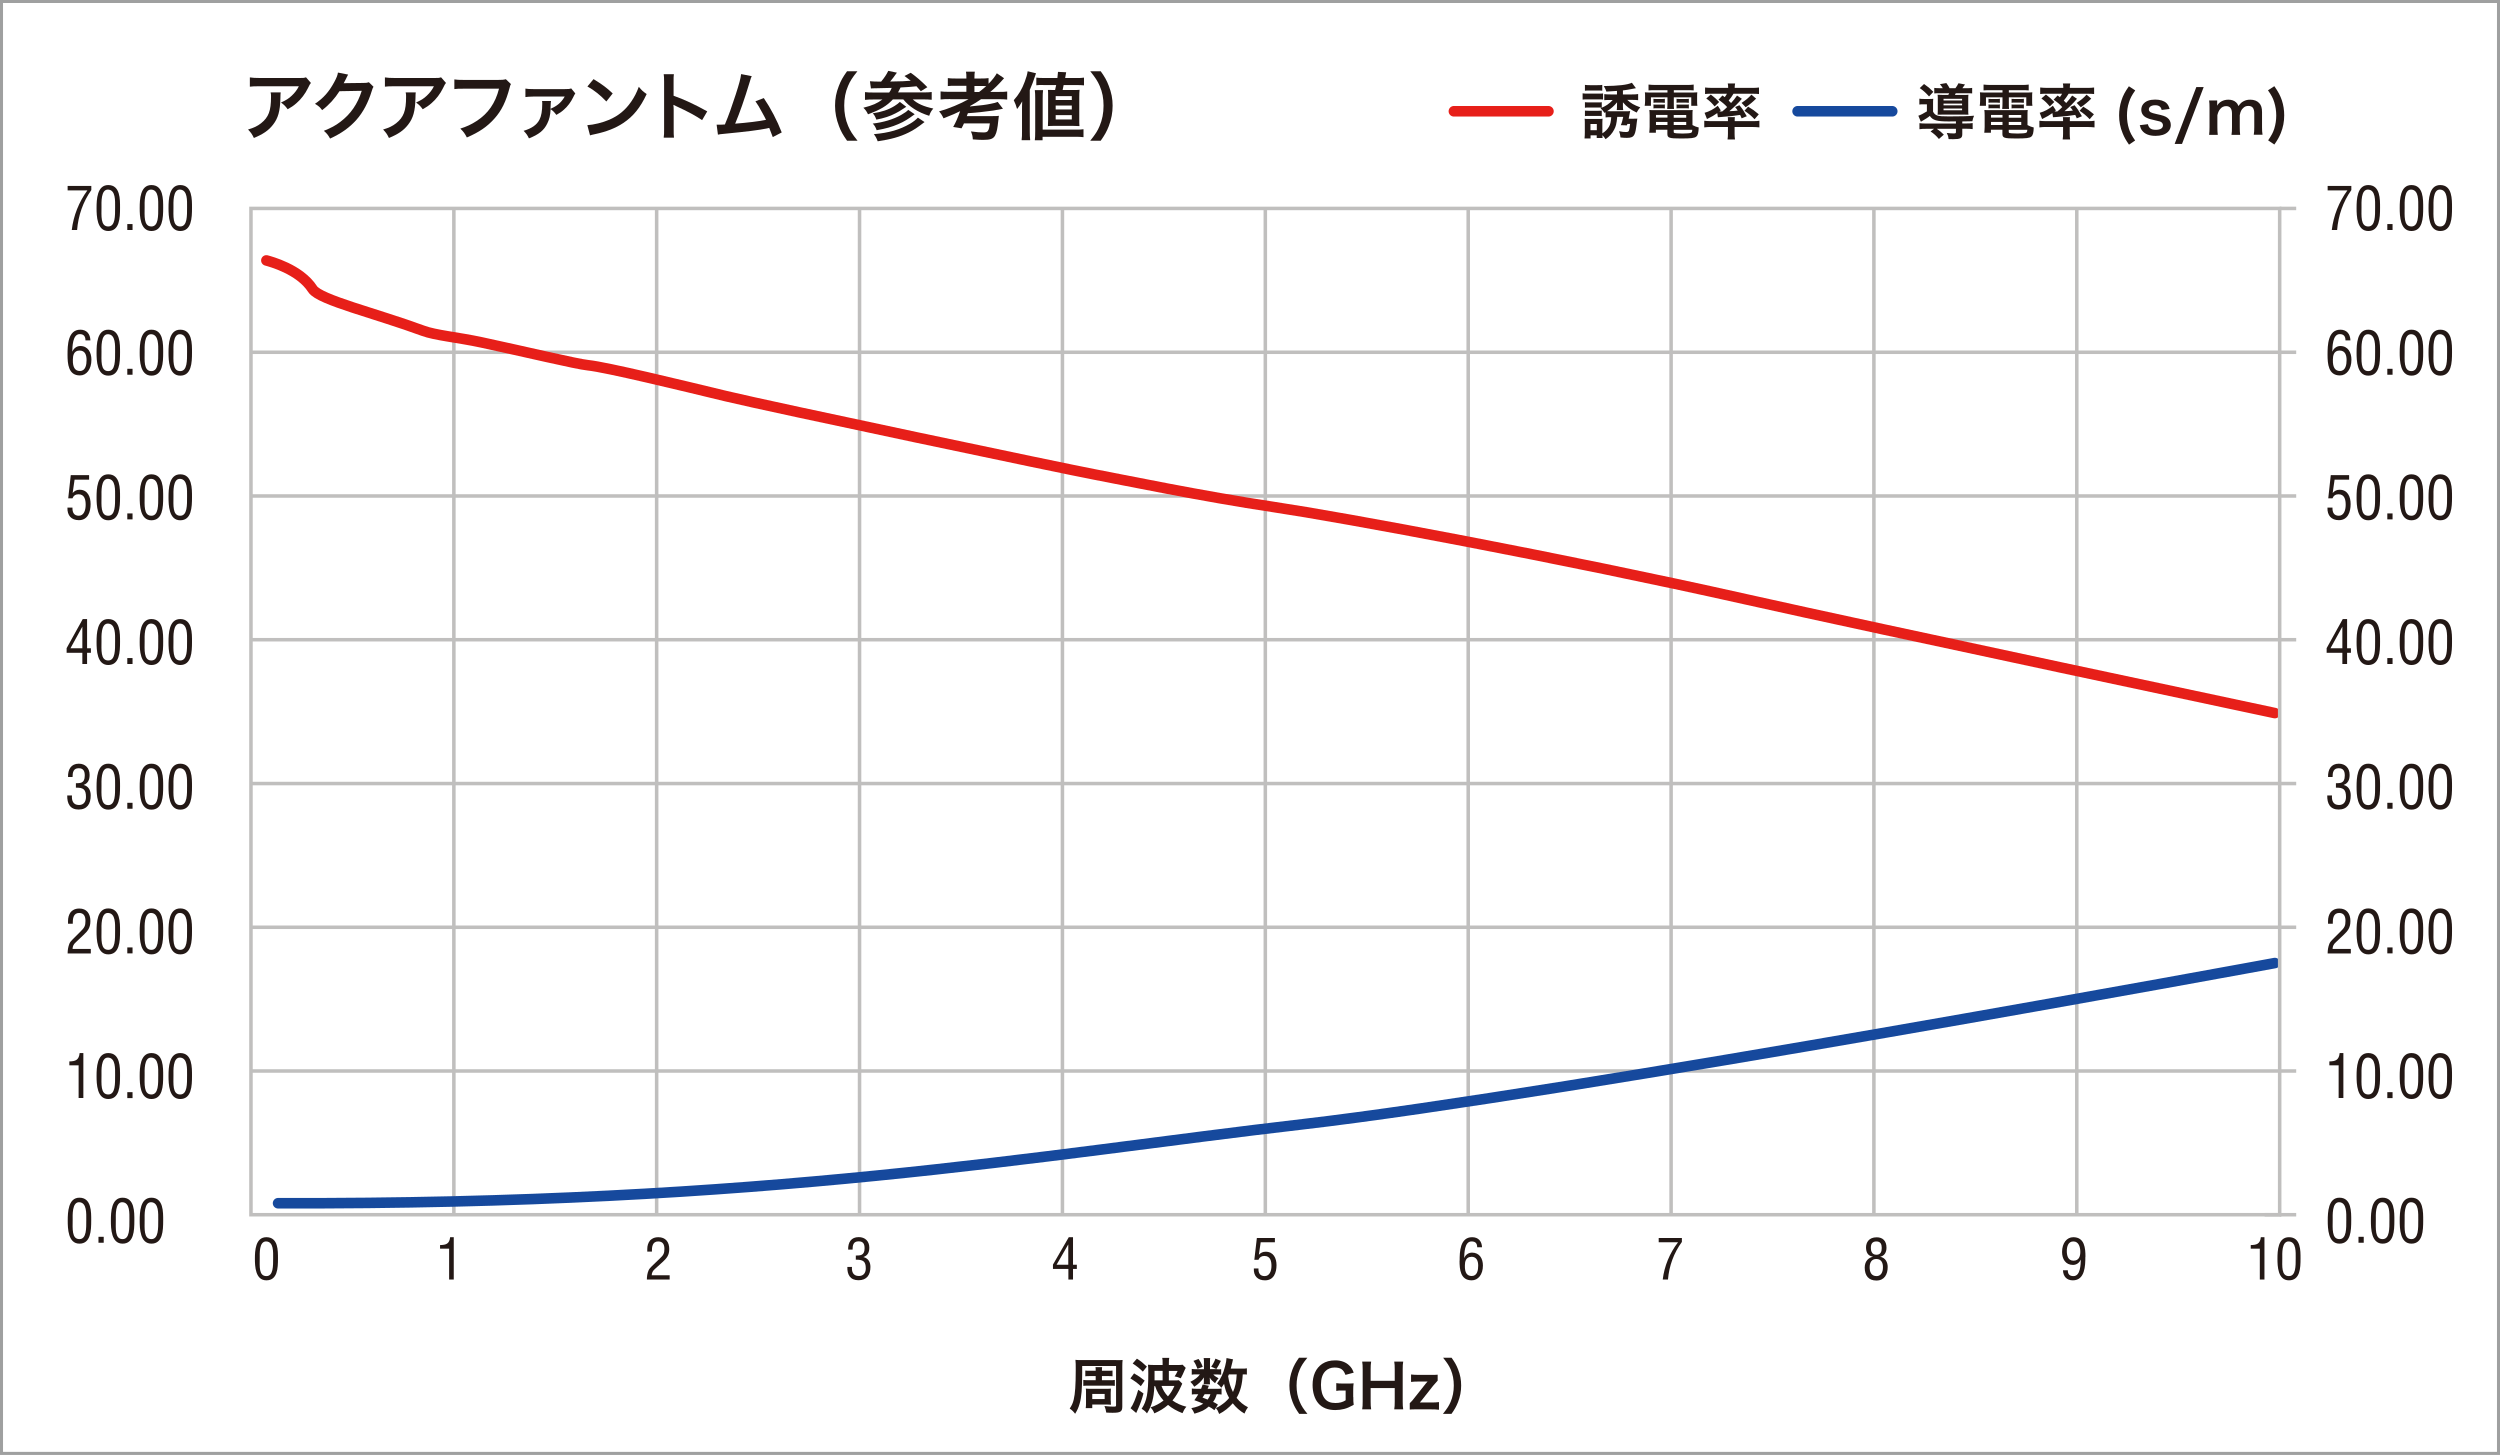 <?xml version="1.0" encoding="UTF-8"?><svg id="_レイヤー_2" xmlns="http://www.w3.org/2000/svg" viewBox="0 0 248.04 144.35"><defs><style>.cls-1{fill:#231815;}.cls-2,.cls-3{fill:#fff;}.cls-2,.cls-3,.cls-4,.cls-5{stroke-linecap:round;stroke-linejoin:round;stroke-width:1.05px;}.cls-2,.cls-5{stroke:#e71f19;}.cls-3,.cls-4{stroke:#16499d;}.cls-4,.cls-5,.cls-6,.cls-7{fill:none;}.cls-6{stroke:#9fa0a0;stroke-width:.3px;}.cls-7{stroke:#c0bfbe;stroke-width:.35px;}</style></defs><g id="_レイヤー_1-2"><rect class="cls-6" x=".15" y=".15" width="247.74" height="144.05"/><g><path class="cls-1" d="M230.94,18.45h2.35v.41c-.82,1.15-1.3,2.54-1.41,3.96h-.53c.17-1.42,.71-2.78,1.55-3.93h-1.96v-.45Z"/><path class="cls-1" d="M233.81,20.63c0-.83,.05-2.27,1.16-2.27,1.2,0,1.17,1.42,1.17,2.27,0,1.01-.05,2.29-1.17,2.29s-1.16-1.49-1.16-2.29Zm1.16,1.84c.71,0,.68-1.06,.68-1.92,0-.63,.06-1.69-.68-1.74-.75-.05-.67,1.33-.67,1.74,0,.86-.11,1.92,.67,1.92Z"/><path class="cls-1" d="M236.86,22.82v-.59h.52v.59h-.52Z"/><path class="cls-1" d="M238.09,20.63c0-.83,.05-2.27,1.16-2.27,1.2,0,1.17,1.42,1.17,2.27,0,1.01-.05,2.29-1.17,2.29s-1.16-1.49-1.16-2.29Zm1.16,1.84c.71,0,.68-1.06,.68-1.92,0-.63,.06-1.69-.68-1.74-.75-.05-.67,1.33-.67,1.74,0,.86-.11,1.92,.67,1.92Z"/><path class="cls-1" d="M240.95,20.63c0-.83,.05-2.27,1.16-2.27,1.2,0,1.17,1.42,1.17,2.27,0,1.01-.05,2.29-1.17,2.29s-1.16-1.49-1.16-2.29Zm1.16,1.84c.71,0,.68-1.06,.68-1.92,0-.63,.06-1.69-.68-1.74-.75-.05-.67,1.33-.67,1.74,0,.86-.11,1.92,.67,1.92Z"/><path class="cls-1" d="M230.93,35.19c0-.93,.03-2.48,1.27-2.48,.63,0,.98,.42,1,1.06h-.49c0-.4-.17-.62-.57-.62-.72,0-.72,1.26-.74,1.73h.01c.17-.38,.48-.55,.79-.55,.76,0,1.1,.64,1.1,1.36,0,.95-.49,1.56-1.14,1.56-1.15,0-1.23-1.15-1.23-2.07Zm1.19-.41c-.56,0-.66,.49-.66,.9-.03,.84,.27,1.13,.7,1.13,.56,0,.66-.63,.66-1.08,0-.49-.14-.95-.69-.95Z"/><path class="cls-1" d="M233.81,34.98c0-.83,.05-2.27,1.16-2.27,1.2,0,1.17,1.42,1.17,2.27,0,1.01-.05,2.29-1.17,2.29s-1.16-1.49-1.16-2.29Zm1.16,1.84c.71,0,.68-1.06,.68-1.92,0-.63,.06-1.69-.68-1.74-.75-.05-.67,1.33-.67,1.74,0,.86-.11,1.92,.67,1.92Z"/><path class="cls-1" d="M236.86,37.18v-.59h.52v.59h-.52Z"/><path class="cls-1" d="M238.09,34.98c0-.83,.05-2.27,1.16-2.27,1.2,0,1.17,1.42,1.17,2.27,0,1.01-.05,2.29-1.17,2.29s-1.16-1.49-1.16-2.29Zm1.16,1.84c.71,0,.68-1.06,.68-1.92,0-.63,.06-1.69-.68-1.74-.75-.05-.67,1.33-.67,1.74,0,.86-.11,1.92,.67,1.92Z"/><path class="cls-1" d="M240.95,34.98c0-.83,.05-2.27,1.16-2.27,1.2,0,1.17,1.42,1.17,2.27,0,1.01-.05,2.29-1.17,2.29s-1.16-1.49-1.16-2.29Zm1.16,1.84c.71,0,.68-1.06,.68-1.92,0-.63,.06-1.69-.68-1.74-.75-.05-.67,1.33-.67,1.74,0,.86-.11,1.92,.67,1.92Z"/><path class="cls-1" d="M231.42,50.36c-.02,.48,.15,.81,.63,.81s.68-.52,.68-1.08c0-.51-.11-1.05-.71-1.05-.29,0-.49,.13-.6,.4h-.42l.25-2.3h1.82v.45h-1.44l-.19,1.31h.01c.19-.2,.38-.31,.68-.31,.79,0,1.09,.69,1.09,1.42,0,.79-.28,1.6-1.16,1.6-.76,0-1.17-.47-1.14-1.25h.49Z"/><path class="cls-1" d="M233.81,49.33c0-.83,.05-2.27,1.16-2.27,1.2,0,1.17,1.42,1.17,2.27,0,1.01-.05,2.29-1.17,2.29s-1.16-1.49-1.16-2.29Zm1.16,1.84c.71,0,.68-1.06,.68-1.92,0-.63,.06-1.69-.68-1.74-.75-.05-.67,1.33-.67,1.74,0,.86-.11,1.92,.67,1.92Z"/><path class="cls-1" d="M236.86,51.53v-.59h.52v.59h-.52Z"/><path class="cls-1" d="M238.09,49.33c0-.83,.05-2.27,1.16-2.27,1.2,0,1.17,1.42,1.17,2.27,0,1.01-.05,2.29-1.17,2.29s-1.16-1.49-1.16-2.29Zm1.16,1.84c.71,0,.68-1.06,.68-1.92,0-.63,.06-1.69-.68-1.74-.75-.05-.67,1.33-.67,1.74,0,.86-.11,1.92,.67,1.92Z"/><path class="cls-1" d="M240.95,49.33c0-.83,.05-2.27,1.16-2.27,1.2,0,1.17,1.42,1.17,2.27,0,1.01-.05,2.29-1.17,2.29s-1.16-1.49-1.16-2.29Zm1.16,1.84c.71,0,.68-1.06,.68-1.92,0-.63,.06-1.69-.68-1.74-.75-.05-.67,1.33-.67,1.74,0,.86-.11,1.92,.67,1.92Z"/><path class="cls-1" d="M232.44,61.42h.43v2.9h.38v.45h-.38v1.11h-.47v-1.11h-1.56v-.46l1.6-2.89Zm-1.22,2.9h1.18v-2.13h-.01l-1.17,2.13Z"/><path class="cls-1" d="M233.81,63.69c0-.83,.05-2.27,1.16-2.27,1.2,0,1.17,1.42,1.17,2.27,0,1.01-.05,2.29-1.17,2.29s-1.16-1.49-1.16-2.29Zm1.16,1.84c.71,0,.68-1.06,.68-1.92,0-.63,.06-1.69-.68-1.74-.75-.05-.67,1.33-.67,1.74,0,.86-.11,1.92,.67,1.92Z"/><path class="cls-1" d="M236.86,65.88v-.59h.52v.59h-.52Z"/><path class="cls-1" d="M238.09,63.69c0-.83,.05-2.27,1.16-2.27,1.2,0,1.17,1.42,1.17,2.27,0,1.01-.05,2.29-1.17,2.29s-1.16-1.49-1.16-2.29Zm1.16,1.84c.71,0,.68-1.06,.68-1.92,0-.63,.06-1.69-.68-1.74-.75-.05-.67,1.33-.67,1.74,0,.86-.11,1.92,.67,1.92Z"/><path class="cls-1" d="M240.95,63.69c0-.83,.05-2.27,1.16-2.27,1.2,0,1.17,1.42,1.17,2.27,0,1.01-.05,2.29-1.17,2.29s-1.16-1.49-1.16-2.29Zm1.16,1.84c.71,0,.68-1.06,.68-1.92,0-.63,.06-1.69-.68-1.74-.75-.05-.67,1.33-.67,1.74,0,.86-.11,1.92,.67,1.92Z"/><path class="cls-1" d="M231.76,77.71c.38-.02,.88,.06,.88-.76,0-.43-.13-.73-.6-.73-.54,0-.61,.42-.61,.87h-.45c-.02-.75,.3-1.32,1.07-1.32,.64,0,1.07,.43,1.07,1.11,0,.48-.14,.83-.6,1h0c.5,.12,.71,.54,.71,1.04,0,.83-.35,1.4-1.2,1.4s-1.15-.59-1.13-1.4h.47c-.04,.48,.09,.95,.7,.95,.47,0,.69-.34,.69-.8,0-.78-.29-.93-1-.92v-.45Z"/><path class="cls-1" d="M233.81,78.04c0-.83,.05-2.27,1.16-2.27,1.2,0,1.17,1.42,1.17,2.27,0,1.01-.05,2.29-1.17,2.29s-1.16-1.49-1.16-2.29Zm1.16,1.84c.71,0,.68-1.06,.68-1.92,0-.63,.06-1.69-.68-1.74-.75-.05-.67,1.33-.67,1.74,0,.86-.11,1.92,.67,1.92Z"/><path class="cls-1" d="M236.86,80.24v-.59h.52v.59h-.52Z"/><path class="cls-1" d="M238.09,78.04c0-.83,.05-2.27,1.16-2.27,1.2,0,1.17,1.42,1.17,2.27,0,1.01-.05,2.29-1.17,2.29s-1.16-1.49-1.16-2.29Zm1.16,1.84c.71,0,.68-1.06,.68-1.92,0-.63,.06-1.69-.68-1.74-.75-.05-.67,1.33-.67,1.74,0,.86-.11,1.92,.67,1.92Z"/><path class="cls-1" d="M240.95,78.04c0-.83,.05-2.27,1.16-2.27,1.2,0,1.17,1.42,1.17,2.27,0,1.01-.05,2.29-1.17,2.29s-1.16-1.49-1.16-2.29Zm1.16,1.84c.71,0,.68-1.06,.68-1.92,0-.63,.06-1.69-.68-1.74-.75-.05-.67,1.33-.67,1.74,0,.86-.11,1.92,.67,1.92Z"/><path class="cls-1" d="M231.74,93.5c-.21,.19-.3,.37-.31,.65h1.81v.45h-2.3c0-.32,.05-.65,.17-.96,.06-.16,.21-.32,.34-.45l.82-.82c.33-.33,.44-.51,.44-1,0-.45-.15-.79-.63-.79-.59,0-.64,.6-.63,1.07h-.47v-.27c0-.33,.08-.64,.27-.89,.13-.14,.37-.35,.85-.35,.73,0,1.1,.51,1.1,1.24,0,.66-.25,.98-.69,1.39l-.77,.73Z"/><path class="cls-1" d="M233.81,92.4c0-.83,.05-2.27,1.16-2.27,1.2,0,1.17,1.42,1.17,2.27,0,1.01-.05,2.29-1.17,2.29s-1.16-1.49-1.16-2.29Zm1.16,1.84c.71,0,.68-1.06,.68-1.92,0-.63,.06-1.69-.68-1.74-.75-.05-.67,1.33-.67,1.74,0,.86-.11,1.92,.67,1.92Z"/><path class="cls-1" d="M236.86,94.59v-.59h.52v.59h-.52Z"/><path class="cls-1" d="M238.09,92.4c0-.83,.05-2.27,1.16-2.27,1.2,0,1.17,1.42,1.17,2.27,0,1.01-.05,2.29-1.17,2.29s-1.16-1.49-1.16-2.29Zm1.16,1.84c.71,0,.68-1.06,.68-1.92,0-.63,.06-1.69-.68-1.74-.75-.05-.67,1.33-.67,1.74,0,.86-.11,1.92,.67,1.92Z"/><path class="cls-1" d="M240.95,92.4c0-.83,.05-2.27,1.16-2.27,1.2,0,1.17,1.42,1.17,2.27,0,1.01-.05,2.29-1.17,2.29s-1.16-1.49-1.16-2.29Zm1.16,1.84c.71,0,.68-1.06,.68-1.92,0-.63,.06-1.69-.68-1.74-.75-.05-.67,1.33-.67,1.74,0,.86-.11,1.92,.67,1.92Z"/><path class="cls-1" d="M232.02,105.7h-.91v-.39c.61-.01,.95-.13,1.02-.83h.37v4.46h-.47v-3.25Z"/><path class="cls-1" d="M233.81,106.75c0-.83,.05-2.27,1.16-2.27,1.2,0,1.17,1.42,1.17,2.27,0,1.01-.05,2.29-1.17,2.29s-1.16-1.49-1.16-2.29Zm1.16,1.84c.71,0,.68-1.06,.68-1.92,0-.63,.06-1.69-.68-1.74-.75-.05-.67,1.33-.67,1.74,0,.86-.11,1.92,.67,1.92Z"/><path class="cls-1" d="M236.86,108.95v-.59h.52v.59h-.52Z"/><path class="cls-1" d="M238.09,106.75c0-.83,.05-2.27,1.16-2.27,1.2,0,1.17,1.42,1.17,2.27,0,1.01-.05,2.29-1.17,2.29s-1.16-1.49-1.16-2.29Zm1.16,1.84c.71,0,.68-1.06,.68-1.92,0-.63,.06-1.69-.68-1.74-.75-.05-.67,1.33-.67,1.74,0,.86-.11,1.92,.67,1.92Z"/><path class="cls-1" d="M240.95,106.75c0-.83,.05-2.27,1.16-2.27,1.2,0,1.17,1.42,1.17,2.27,0,1.01-.05,2.29-1.17,2.29s-1.16-1.49-1.16-2.29Zm1.16,1.84c.71,0,.68-1.06,.68-1.92,0-.63,.06-1.69-.68-1.74-.75-.05-.67,1.33-.67,1.74,0,.86-.11,1.92,.67,1.92Z"/><path class="cls-1" d="M230.95,121.1c0-.83,.05-2.27,1.16-2.27,1.2,0,1.17,1.42,1.17,2.27,0,1.01-.05,2.29-1.17,2.29s-1.16-1.49-1.16-2.29Zm1.16,1.84c.71,0,.68-1.06,.68-1.92,0-.63,.06-1.69-.68-1.74-.75-.05-.67,1.33-.67,1.74,0,.86-.11,1.92,.67,1.92Z"/><path class="cls-1" d="M234,123.3v-.59h.52v.59h-.52Z"/><path class="cls-1" d="M235.23,121.1c0-.83,.05-2.27,1.16-2.27,1.2,0,1.17,1.42,1.17,2.27,0,1.01-.05,2.29-1.17,2.29s-1.16-1.49-1.16-2.29Zm1.16,1.84c.71,0,.68-1.06,.68-1.92,0-.63,.06-1.69-.68-1.74-.75-.05-.67,1.33-.67,1.74,0,.86-.11,1.92,.67,1.92Z"/><path class="cls-1" d="M238.09,121.1c0-.83,.05-2.27,1.16-2.27,1.2,0,1.17,1.42,1.17,2.27,0,1.01-.05,2.29-1.17,2.29s-1.16-1.49-1.16-2.29Zm1.16,1.84c.71,0,.68-1.06,.68-1.92,0-.63,.06-1.69-.68-1.74-.75-.05-.67,1.33-.67,1.74,0,.86-.11,1.92,.67,1.92Z"/></g><g><path class="cls-1" d="M6.71,18.45h2.35v.41c-.82,1.15-1.3,2.54-1.41,3.96h-.53c.17-1.42,.71-2.78,1.55-3.93h-1.96v-.45Z"/><path class="cls-1" d="M9.58,20.63c0-.83,.05-2.27,1.16-2.27,1.2,0,1.17,1.42,1.17,2.27,0,1.01-.05,2.29-1.17,2.29s-1.16-1.49-1.16-2.29Zm1.16,1.84c.71,0,.68-1.06,.68-1.92,0-.63,.06-1.69-.68-1.74-.75-.05-.67,1.33-.67,1.74,0,.86-.11,1.92,.67,1.92Z"/><path class="cls-1" d="M12.63,22.82v-.59h.52v.59h-.52Z"/><path class="cls-1" d="M13.86,20.63c0-.83,.05-2.27,1.16-2.27,1.2,0,1.17,1.42,1.17,2.27,0,1.01-.05,2.29-1.17,2.29s-1.16-1.49-1.16-2.29Zm1.16,1.84c.71,0,.68-1.06,.68-1.92,0-.63,.06-1.69-.68-1.74-.75-.05-.67,1.33-.67,1.74,0,.86-.11,1.92,.67,1.92Z"/><path class="cls-1" d="M16.72,20.63c0-.83,.05-2.27,1.16-2.27,1.2,0,1.17,1.42,1.17,2.27,0,1.01-.05,2.29-1.17,2.29s-1.16-1.49-1.16-2.29Zm1.16,1.84c.71,0,.68-1.06,.68-1.92,0-.63,.06-1.69-.68-1.74-.75-.05-.67,1.33-.67,1.74,0,.86-.11,1.92,.67,1.92Z"/><path class="cls-1" d="M6.7,35.19c0-.93,.03-2.48,1.27-2.48,.63,0,.98,.42,1,1.06h-.49c0-.4-.17-.62-.57-.62-.72,0-.72,1.26-.74,1.73h.01c.17-.38,.48-.55,.79-.55,.76,0,1.1,.64,1.1,1.36,0,.95-.49,1.56-1.14,1.56-1.15,0-1.23-1.15-1.23-2.07Zm1.19-.41c-.56,0-.66,.49-.66,.9-.03,.84,.27,1.13,.7,1.13,.56,0,.66-.63,.66-1.08,0-.49-.14-.95-.69-.95Z"/><path class="cls-1" d="M9.58,34.98c0-.83,.05-2.27,1.16-2.27,1.2,0,1.17,1.42,1.17,2.27,0,1.01-.05,2.29-1.17,2.29s-1.16-1.49-1.16-2.29Zm1.16,1.84c.71,0,.68-1.06,.68-1.92,0-.63,.06-1.69-.68-1.74-.75-.05-.67,1.33-.67,1.74,0,.86-.11,1.92,.67,1.92Z"/><path class="cls-1" d="M12.63,37.18v-.59h.52v.59h-.52Z"/><path class="cls-1" d="M13.86,34.98c0-.83,.05-2.27,1.16-2.27,1.2,0,1.17,1.42,1.17,2.27,0,1.01-.05,2.29-1.17,2.29s-1.16-1.49-1.16-2.29Zm1.16,1.84c.71,0,.68-1.06,.68-1.92,0-.63,.06-1.69-.68-1.74-.75-.05-.67,1.33-.67,1.74,0,.86-.11,1.92,.67,1.92Z"/><path class="cls-1" d="M16.72,34.98c0-.83,.05-2.27,1.16-2.27,1.2,0,1.17,1.42,1.17,2.27,0,1.01-.05,2.29-1.17,2.29s-1.16-1.49-1.16-2.29Zm1.16,1.84c.71,0,.68-1.06,.68-1.92,0-.63,.06-1.69-.68-1.74-.75-.05-.67,1.33-.67,1.74,0,.86-.11,1.92,.67,1.92Z"/><path class="cls-1" d="M7.19,50.36c-.02,.48,.15,.81,.63,.81s.68-.52,.68-1.08c0-.51-.11-1.05-.71-1.05-.29,0-.49,.13-.6,.4h-.42l.25-2.3h1.82v.45h-1.44l-.19,1.31h.01c.19-.2,.38-.31,.68-.31,.79,0,1.09,.69,1.09,1.42,0,.79-.28,1.6-1.16,1.6-.76,0-1.17-.47-1.14-1.25h.49Z"/><path class="cls-1" d="M9.58,49.33c0-.83,.05-2.27,1.16-2.27,1.2,0,1.17,1.42,1.17,2.27,0,1.01-.05,2.29-1.17,2.29s-1.16-1.49-1.16-2.29Zm1.16,1.84c.71,0,.68-1.06,.68-1.92,0-.63,.06-1.69-.68-1.74-.75-.05-.67,1.33-.67,1.74,0,.86-.11,1.92,.67,1.92Z"/><path class="cls-1" d="M12.63,51.53v-.59h.52v.59h-.52Z"/><path class="cls-1" d="M13.86,49.33c0-.83,.05-2.27,1.16-2.27,1.2,0,1.17,1.42,1.17,2.27,0,1.01-.05,2.29-1.17,2.29s-1.16-1.49-1.16-2.29Zm1.16,1.84c.71,0,.68-1.06,.68-1.92,0-.63,.06-1.69-.68-1.74-.75-.05-.67,1.33-.67,1.74,0,.86-.11,1.92,.67,1.92Z"/><path class="cls-1" d="M16.72,49.33c0-.83,.05-2.27,1.16-2.27,1.2,0,1.17,1.42,1.17,2.27,0,1.01-.05,2.29-1.17,2.29s-1.16-1.49-1.16-2.29Zm1.16,1.84c.71,0,.68-1.06,.68-1.92,0-.63,.06-1.69-.68-1.74-.75-.05-.67,1.33-.67,1.74,0,.86-.11,1.92,.67,1.92Z"/><path class="cls-1" d="M8.21,61.42h.43v2.9h.38v.45h-.38v1.11h-.47v-1.11h-1.56v-.46l1.6-2.89Zm-1.22,2.9h1.18v-2.13h-.01l-1.17,2.13Z"/><path class="cls-1" d="M9.58,63.69c0-.83,.05-2.27,1.16-2.27,1.2,0,1.17,1.42,1.17,2.27,0,1.01-.05,2.29-1.17,2.29s-1.16-1.49-1.16-2.29Zm1.16,1.84c.71,0,.68-1.06,.68-1.92,0-.63,.06-1.69-.68-1.74-.75-.05-.67,1.33-.67,1.74,0,.86-.11,1.92,.67,1.92Z"/><path class="cls-1" d="M12.63,65.88v-.59h.52v.59h-.52Z"/><path class="cls-1" d="M13.86,63.69c0-.83,.05-2.27,1.16-2.27,1.2,0,1.17,1.42,1.17,2.27,0,1.01-.05,2.29-1.17,2.29s-1.16-1.49-1.16-2.29Zm1.16,1.84c.71,0,.68-1.06,.68-1.92,0-.63,.06-1.69-.68-1.74-.75-.05-.67,1.33-.67,1.74,0,.86-.11,1.92,.67,1.92Z"/><path class="cls-1" d="M16.72,63.69c0-.83,.05-2.27,1.16-2.27,1.2,0,1.17,1.42,1.17,2.27,0,1.01-.05,2.29-1.17,2.29s-1.16-1.49-1.16-2.29Zm1.16,1.84c.71,0,.68-1.06,.68-1.92,0-.63,.06-1.69-.68-1.74-.75-.05-.67,1.33-.67,1.74,0,.86-.11,1.92,.67,1.92Z"/><path class="cls-1" d="M7.53,77.71c.38-.02,.88,.06,.88-.76,0-.43-.13-.73-.6-.73-.54,0-.61,.42-.61,.87h-.45c-.02-.75,.3-1.32,1.07-1.32,.64,0,1.07,.43,1.07,1.11,0,.48-.14,.83-.6,1h0c.5,.12,.71,.54,.71,1.04,0,.83-.35,1.4-1.2,1.4s-1.15-.59-1.13-1.4h.47c-.04,.48,.09,.95,.7,.95,.47,0,.69-.34,.69-.8,0-.78-.29-.93-1-.92v-.45Z"/><path class="cls-1" d="M9.58,78.04c0-.83,.05-2.27,1.16-2.27,1.2,0,1.17,1.42,1.17,2.27,0,1.01-.05,2.29-1.17,2.29s-1.16-1.49-1.16-2.29Zm1.16,1.84c.71,0,.68-1.06,.68-1.92,0-.63,.06-1.69-.68-1.74-.75-.05-.67,1.33-.67,1.74,0,.86-.11,1.92,.67,1.92Z"/><path class="cls-1" d="M12.63,80.24v-.59h.52v.59h-.52Z"/><path class="cls-1" d="M13.86,78.04c0-.83,.05-2.27,1.16-2.27,1.2,0,1.17,1.42,1.17,2.27,0,1.01-.05,2.29-1.17,2.29s-1.16-1.49-1.16-2.29Zm1.16,1.84c.71,0,.68-1.06,.68-1.92,0-.63,.06-1.69-.68-1.74-.75-.05-.67,1.33-.67,1.74,0,.86-.11,1.92,.67,1.92Z"/><path class="cls-1" d="M16.72,78.04c0-.83,.05-2.27,1.16-2.27,1.2,0,1.17,1.42,1.17,2.27,0,1.01-.05,2.29-1.17,2.29s-1.16-1.49-1.16-2.29Zm1.16,1.84c.71,0,.68-1.06,.68-1.92,0-.63,.06-1.69-.68-1.74-.75-.05-.67,1.33-.67,1.74,0,.86-.11,1.92,.67,1.92Z"/><path class="cls-1" d="M7.51,93.5c-.21,.19-.3,.37-.31,.65h1.81v.45h-2.3c0-.32,.05-.65,.17-.96,.06-.16,.21-.32,.34-.45l.82-.82c.33-.33,.44-.51,.44-1,0-.45-.15-.79-.63-.79-.59,0-.64,.6-.63,1.07h-.47v-.27c0-.33,.08-.64,.27-.89,.13-.14,.37-.35,.85-.35,.73,0,1.1,.51,1.1,1.24,0,.66-.25,.98-.69,1.39l-.77,.73Z"/><path class="cls-1" d="M9.58,92.4c0-.83,.05-2.27,1.16-2.27,1.2,0,1.17,1.42,1.17,2.27,0,1.01-.05,2.29-1.17,2.29s-1.16-1.49-1.16-2.29Zm1.16,1.84c.71,0,.68-1.06,.68-1.92,0-.63,.06-1.69-.68-1.74-.75-.05-.67,1.33-.67,1.74,0,.86-.11,1.92,.67,1.92Z"/><path class="cls-1" d="M12.63,94.59v-.59h.52v.59h-.52Z"/><path class="cls-1" d="M13.86,92.4c0-.83,.05-2.27,1.16-2.27,1.2,0,1.17,1.42,1.17,2.27,0,1.01-.05,2.29-1.17,2.29s-1.16-1.49-1.16-2.29Zm1.16,1.84c.71,0,.68-1.06,.68-1.92,0-.63,.06-1.69-.68-1.74-.75-.05-.67,1.33-.67,1.74,0,.86-.11,1.92,.67,1.92Z"/><path class="cls-1" d="M16.72,92.4c0-.83,.05-2.27,1.16-2.27,1.2,0,1.17,1.42,1.17,2.27,0,1.01-.05,2.29-1.17,2.29s-1.16-1.49-1.16-2.29Zm1.16,1.84c.71,0,.68-1.06,.68-1.92,0-.63,.06-1.69-.68-1.74-.75-.05-.67,1.33-.67,1.74,0,.86-.11,1.92,.67,1.92Z"/><path class="cls-1" d="M7.79,105.7h-.91v-.39c.61-.01,.95-.13,1.02-.83h.37v4.46h-.47v-3.25Z"/><path class="cls-1" d="M9.58,106.75c0-.83,.05-2.27,1.16-2.27,1.2,0,1.17,1.42,1.17,2.27,0,1.01-.05,2.29-1.17,2.29s-1.16-1.49-1.16-2.29Zm1.16,1.84c.71,0,.68-1.06,.68-1.92,0-.63,.06-1.69-.68-1.74-.75-.05-.67,1.33-.67,1.74,0,.86-.11,1.92,.67,1.92Z"/><path class="cls-1" d="M12.63,108.95v-.59h.52v.59h-.52Z"/><path class="cls-1" d="M13.86,106.75c0-.83,.05-2.27,1.16-2.27,1.2,0,1.17,1.42,1.17,2.27,0,1.01-.05,2.29-1.17,2.29s-1.16-1.49-1.16-2.29Zm1.16,1.84c.71,0,.68-1.06,.68-1.92,0-.63,.06-1.69-.68-1.74-.75-.05-.67,1.33-.67,1.74,0,.86-.11,1.92,.67,1.92Z"/><path class="cls-1" d="M16.72,106.75c0-.83,.05-2.27,1.16-2.27,1.2,0,1.17,1.42,1.17,2.27,0,1.01-.05,2.29-1.17,2.29s-1.16-1.49-1.16-2.29Zm1.16,1.84c.71,0,.68-1.06,.68-1.92,0-.63,.06-1.69-.68-1.74-.75-.05-.67,1.33-.67,1.74,0,.86-.11,1.92,.67,1.92Z"/><path class="cls-1" d="M6.72,121.1c0-.83,.05-2.27,1.16-2.27,1.2,0,1.17,1.42,1.17,2.27,0,1.01-.05,2.29-1.17,2.29s-1.16-1.49-1.16-2.29Zm1.16,1.84c.71,0,.68-1.06,.68-1.92,0-.63,.06-1.69-.68-1.74-.75-.05-.67,1.33-.67,1.74,0,.86-.11,1.92,.67,1.92Z"/><path class="cls-1" d="M9.77,123.3v-.59h.52v.59h-.52Z"/><path class="cls-1" d="M11,121.1c0-.83,.05-2.27,1.16-2.27,1.2,0,1.17,1.42,1.17,2.27,0,1.01-.05,2.29-1.17,2.29s-1.16-1.49-1.16-2.29Zm1.16,1.84c.71,0,.68-1.06,.68-1.92,0-.63,.06-1.69-.68-1.74-.75-.05-.67,1.33-.67,1.74,0,.86-.11,1.92,.67,1.92Z"/><path class="cls-1" d="M13.86,121.1c0-.83,.05-2.27,1.16-2.27,1.2,0,1.17,1.42,1.17,2.27,0,1.01-.05,2.29-1.17,2.29s-1.16-1.49-1.16-2.29Zm1.16,1.84c.71,0,.68-1.06,.68-1.92,0-.63,.06-1.69-.68-1.74-.75-.05-.67,1.33-.67,1.74,0,.86-.11,1.92,.67,1.92Z"/></g><line class="cls-7" x1="226.18" y1="20.68" x2="227.82" y2="20.68"/><line class="cls-7" x1="226.18" y1="77.74" x2="227.82" y2="77.74"/><line class="cls-7" x1="226.18" y1="63.47" x2="227.82" y2="63.47"/><line class="cls-7" x1="226.18" y1="92" x2="227.82" y2="92"/><line class="cls-7" x1="226.18" y1="106.26" x2="227.82" y2="106.26"/><line class="cls-7" x1="226.18" y1="49.21" x2="227.82" y2="49.21"/><line class="cls-7" x1="226.18" y1="34.95" x2="227.82" y2="34.95"/><line class="cls-7" x1="226.18" y1="120.52" x2="227.82" y2="120.52"/><g><path class="cls-1" d="M27.85,9.17c-.02,.14-.02,.15-.03,.6-.03,1.26-.23,1.96-.73,2.6-.44,.57-.98,.94-1.9,1.32-.19-.4-.29-.53-.58-.84,.6-.18,.93-.34,1.29-.62,.75-.6,.99-1.23,.99-2.62,0-.22,0-.29-.04-.44h1Zm2.99-.93c-.1,.12-.1,.13-.29,.51-.26,.54-.68,1.1-1.13,1.48-.29,.26-.54,.42-.88,.61-.22-.31-.33-.42-.66-.67,.49-.22,.77-.39,1.07-.68,.3-.28,.53-.58,.7-.93h-3.86c-.51,0-.7,0-1,.04v-.92c.28,.04,.51,.06,1.02,.06h3.84c.44,0,.51,0,.71-.07l.49,.56Z"/><path class="cls-1" d="M37.06,8.6c-.07,.11-.1,.18-.18,.44-.34,1.12-.86,2.11-1.51,2.84-.68,.77-1.49,1.35-2.62,1.87-.21-.37-.3-.49-.62-.77,.74-.3,1.15-.52,1.61-.87,1.05-.78,1.74-1.79,2.15-3.1l-2.21,.04c-.45,.71-1.02,1.35-1.72,1.88-.22-.3-.33-.4-.71-.63,.84-.57,1.37-1.16,1.9-2.13,.23-.42,.35-.71,.38-.97l1.01,.2q-.04,.07-.12,.23s-.02,.04-.1,.21l-.1,.19q-.04,.1-.12,.23c.1,0,.21-.01,.35-.01l1.61-.02c.29,0,.37-.01,.54-.07l.47,.46Z"/><path class="cls-1" d="M41.25,9.17c-.02,.14-.02,.15-.03,.6-.03,1.26-.23,1.96-.73,2.6-.44,.57-.98,.94-1.9,1.32-.19-.4-.29-.53-.58-.84,.6-.18,.93-.34,1.29-.62,.75-.6,.99-1.23,.99-2.62,0-.22,0-.29-.04-.44h1Zm2.99-.93c-.1,.12-.1,.13-.29,.51-.26,.54-.68,1.1-1.13,1.48-.29,.26-.54,.42-.88,.61-.22-.31-.33-.42-.66-.67,.49-.22,.77-.39,1.07-.68,.3-.28,.53-.58,.7-.93h-3.86c-.52,0-.7,0-1,.04v-.92c.28,.04,.51,.06,1.02,.06h3.84c.44,0,.51,0,.71-.07l.49,.56Z"/><path class="cls-1" d="M50.69,8.35c-.07,.12-.09,.18-.12,.33-.37,1.4-.8,2.29-1.51,3.08-.72,.81-1.51,1.35-2.74,1.88-.21-.4-.3-.54-.65-.88,.65-.21,1.07-.4,1.61-.75,1.15-.74,1.87-1.78,2.23-3.21h-3.5c-.49,0-.66,0-.93,.04v-.96c.29,.04,.44,.05,.94,.05h3.38c.41,0,.56-.01,.79-.07l.5,.48Z"/><path class="cls-1" d="M54.67,10.03c-.02,.12-.03,.18-.04,.51,0,.13,0,.19-.01,.26,.63-.28,1.03-.6,1.35-1.12,0,0,0-.02,.02-.04,.01-.02,.02-.03,.04-.06h0c-.06,0-.14,0-.21,0h-2.91c-.4,.01-.54,.02-.78,.05v-.84c.23,.04,.43,.05,.78,.05h3.13c.39,0,.46-.01,.63-.07l.41,.5q-.09,.12-.22,.4c-.22,.46-.54,.88-.89,1.19-.23,.21-.41,.34-.77,.54-.22-.29-.31-.38-.57-.57-.03,.6-.13,1.03-.33,1.42-.32,.68-.85,1.1-1.82,1.48-.17-.35-.25-.46-.53-.75,.8-.24,1.3-.58,1.57-1.1,.19-.36,.28-.88,.28-1.59,0-.12,0-.15-.02-.27h.9Z"/><path class="cls-1" d="M58.27,12.42c.63-.04,1.51-.25,2.18-.54,.92-.4,1.6-.96,2.18-1.8,.32-.47,.53-.88,.75-1.47,.29,.35,.4,.46,.78,.72-.63,1.35-1.32,2.21-2.33,2.88-.75,.5-1.66,.86-2.8,1.1-.29,.06-.32,.07-.49,.12l-.27-1.02Zm.62-4.57c.88,.54,1.33,.88,1.9,1.42l-.63,.8c-.59-.62-1.19-1.11-1.88-1.49l.61-.73Z"/><path class="cls-1" d="M65.85,13.64c.04-.24,.04-.43,.04-.82v-4.71c0-.36-.01-.55-.04-.75h1.01c-.03,.22-.03,.32-.03,.77v1.37c1.01,.35,2.16,.89,3.34,1.55l-.51,.87c-.61-.42-1.38-.84-2.6-1.4-.17-.08-.19-.09-.25-.12,.02,.21,.03,.29,.03,.5v1.94c0,.38,0,.57,.03,.82h-1.01Z"/><path class="cls-1" d="M74.59,7.55c-.08,.16-.09,.18-.19,.53-.56,1.84-.99,3.06-1.46,4.19,1.15-.09,2.43-.24,3.06-.38-.08-.18-.17-.34-.35-.67-.32-.61-.46-.82-.7-1.17l.83-.32c.68,1,1.33,2.24,1.78,3.41l-.89,.46q-.1-.3-.35-.91-.1,.02-.26,.06c-.74,.15-1.96,.31-4.16,.52-.41,.04-.52,.05-.67,.09l-.13-.99h.19c.15,0,.32,0,.63-.02,.39-.93,.68-1.76,1.07-2.96,.35-1.08,.49-1.6,.54-2.04l1.07,.21Z"/><path class="cls-1" d="M84.04,13.96c-.41-.59-.6-.91-.8-1.45-.26-.68-.39-1.32-.39-2.03s.12-1.3,.38-1.96c.21-.54,.39-.86,.81-1.45h1.03c-.52,.65-.73,.98-.93,1.46-.26,.6-.38,1.23-.38,1.95s.12,1.4,.39,2.02c.21,.49,.41,.81,.93,1.46h-1.03Z"/><path class="cls-1" d="M86.3,8.06c.24,.02,.61,.04,1.12,.04,.32-.38,.54-.71,.71-1.07l.86,.18s-.04,.05-.07,.09c-.18,.26-.39,.54-.6,.79,1.25-.02,1.4-.03,2.04-.08-.23-.18-.32-.25-.62-.47l.62-.32c.61,.44,.99,.77,1.65,1.43l-.65,.4q-.32-.37-.43-.49c-.51,.06-.87,.08-1.58,.12-.1,.21-.14,.29-.25,.49h2.46c.41,0,.69-.01,.88-.04v.77c-.23-.02-.49-.04-.87-.04h-1.01c.46,.43,1.1,.71,2.04,.91-.2,.22-.3,.4-.41,.72-1.12-.35-1.99-.91-2.57-1.63h-1.03c-.62,.66-1.23,1.02-2.47,1.48-.15-.31-.23-.42-.46-.65,.93-.24,1.36-.43,1.89-.82h-.85c-.33,0-.64,.01-.88,.04v-.77c.21,.03,.48,.04,.86,.04h1.54c.12-.15,.2-.31,.25-.46-.74,.02-1.03,.03-1.68,.04-.15,0-.25,0-.38,.02l-.1-.72Zm4.46,3.27c-.66,.49-1.04,.73-1.65,.99-.6,.26-1.22,.44-2.13,.6-.12-.32-.2-.46-.39-.66,1.06-.12,2.04-.42,2.81-.85,.37-.21,.59-.37,.71-.51l.65,.44Zm-.85-.73c-.66,.43-.81,.53-1.07,.65-.55,.29-1.13,.47-1.89,.62-.12-.31-.18-.43-.36-.63,.86-.12,1.56-.35,2.17-.73,.2-.12,.42-.29,.52-.4l.63,.48Zm1.82,1.51c-.74,.57-1.04,.77-1.58,1.04-.87,.43-1.74,.67-3.07,.87-.1-.28-.18-.44-.38-.71,1.51-.13,2.57-.44,3.6-1.04,.31-.18,.6-.41,.77-.6l.66,.44Z"/><path class="cls-1" d="M94.27,9.83c-.4,0-.71,.01-.95,.04v-.8c.19,.03,.49,.04,.95,.04h1.61v-.6h-1.01c-.4,0-.61,0-.83,.03v-.79c.21,.03,.44,.04,.83,.04h1.01v-.08c0-.26,0-.4-.04-.6h.88c-.03,.16-.04,.32-.04,.6v.08h.57c.39,0,.61-.01,.83-.04v.56c.4-.4,.65-.74,.82-1.04l.72,.49s-.05,.05-.1,.11c-.43,.49-.85,.91-1.27,1.25h.79c.43,0,.7-.01,.89-.04v.8c-.24-.03-.53-.04-.9-.04h-1.69c-.38,.26-.65,.44-1.1,.68v.04c1.24-.12,1.5-.15,2.04-.26,.33-.06,.56-.12,.71-.19l.52,.68c-.1,.02-.83,.16-.98,.18-.85,.12-1.77,.22-2.5,.26,0,.02-.04,.12-.11,.29h2.43c.45,0,.58,0,.76-.03t-.02,.1s-.03,.22-.04,.35c-.08,.81-.16,1.19-.32,1.5-.18,.33-.46,.44-1.2,.44-.21,0-.65-.02-1.01-.05-.02-.34-.06-.49-.19-.79,.62,.08,.92,.1,1.23,.1,.27,0,.38-.04,.46-.16,.09-.13,.14-.33,.19-.74h-2.57c-.07,.16-.11,.25-.24,.49l-.83-.13c.28-.51,.42-.82,.69-1.57-.48,.24-.62,.3-1.65,.71-.13-.29-.24-.46-.44-.69,.99-.28,2.1-.74,2.93-1.21h-1.82Zm2.88-.71c.31-.24,.48-.38,.7-.58-.18-.01-.27-.01-.52-.01h-.65v.6h.47Z"/><path class="cls-1" d="M101.4,10.88c0-.28,0-.46,.02-.82-.22,.38-.32,.52-.51,.76-.08-.3-.19-.6-.33-.88,.49-.54,.82-1.09,1.09-1.83,.17-.45,.24-.71,.29-1.04l.83,.2q-.35,1.07-.62,1.66v4.13c0,.33,.01,.57,.04,.85h-.85c.04-.3,.04-.51,.04-.86v-2.17Zm1.27,3.04c.03-.25,.04-.47,.04-.91v-3.24c0-.37-.01-.61-.04-.83h.82c-.03,.22-.04,.46-.04,.84v3.08h3.24c.38,0,.58,0,.81-.04v.79c-.25-.03-.48-.04-.82-.04h-3.24v.35h-.78Zm.84-5.49c-.3,0-.47,0-.69,.03v-.76c.2,.03,.4,.04,.78,.04h1.31c.03-.26,.04-.32,.06-.61l.81,.04q-.07,.38-.1,.57h1.11c.36,0,.52,0,.76-.04v.77c-.22-.02-.43-.03-.68-.03h-1.34q-.04,.21-.1,.49h1.05c.32,0,.47,0,.63-.02-.02,.24-.03,.38-.03,.72v2.23c0,.3,0,.43,.02,.65-.27-.01-.4-.02-.62-.02h-1.89c-.22,0-.34,0-.62,.02,.01-.18,.02-.35,.02-.58v-2.41c0-.29,0-.47-.02-.6,.17,.01,.29,.01,.6,.01h.11c.05-.21,.07-.3,.11-.49h-1.28Zm1.23,1.49h1.6v-.38h-1.6v.38Zm0,.94h1.6v-.39h-1.6v.39Zm0,.99h1.6v-.43h-1.6v.43Z"/><path class="cls-1" d="M108.17,13.96c.52-.65,.73-.98,.93-1.46,.26-.61,.39-1.27,.39-2.02s-.12-1.35-.38-1.95c-.21-.49-.43-.82-.94-1.46h1.04c.41,.58,.59,.9,.8,1.45,.26,.67,.38,1.27,.38,1.96s-.12,1.35-.38,2.03c-.21,.54-.39,.86-.8,1.45h-1.04Z"/></g><g><path class="cls-1" d="M110.75,134.95c.32,0,.46,0,.63-.02-.02,.21-.03,.37-.03,.67v3.95c0,.5-.18,.62-.94,.62-.12,0-.38,0-.65-.02-.04-.24-.08-.41-.18-.65,.38,.04,.67,.06,.87,.06,.25,0,.28-.01,.28-.14v-3.89h-3.36v.68c0,1.55-.07,2.43-.25,3.04-.12,.42-.22,.64-.45,1.02-.14-.19-.3-.36-.54-.52,.2-.29,.32-.55,.4-.89,.14-.57,.2-1.47,.2-2.9,0-.6,0-.76-.03-1.04,.18,.02,.33,.02,.63,.02h3.42Zm-2.04,1.58h-.58c-.19,0-.33,0-.45,.02v-.57c.14,.02,.26,.02,.46,.02h.57c0-.2,0-.23-.02-.36h.66c-.02,.12-.02,.17-.02,.36h.6c.18,0,.31,0,.45-.02v.57c-.12-.02-.26-.02-.45-.02h-.6v.41h.74c.26,0,.41,0,.54-.03v.59c-.15-.02-.29-.02-.54-.02h-2.05c-.24,0-.39,0-.54,.02v-.59c.14,.02,.26,.03,.54,.03h.69v-.41Zm1.5,2.44c0,.17,0,.31,.02,.4-.16-.01-.27-.02-.45-.02h-1.41v.36h-.65c.02-.14,.03-.27,.03-.48v-1.06c0-.2,0-.29-.02-.4,.2,.02,.25,.02,.44,.02h1.59c.26,0,.33,0,.46-.02-.01,.12-.02,.22-.02,.42v.79Zm-1.84-.16h1.23v-.51h-1.23v.51Z"/><path class="cls-1" d="M112.52,136.26c.43,.25,.67,.41,1.05,.72l-.38,.55c-.4-.36-.57-.48-1.04-.77l.37-.5Zm.93,2c-.18,.66-.29,.96-.54,1.53-.06,.14-.13,.3-.18,.4l-.56-.47c.25-.33,.52-.97,.76-1.83l.53,.37Zm-.06-2.17c-.32-.32-.58-.53-1.01-.81l.42-.48c.42,.27,.62,.44,.99,.79l-.4,.5Zm1.14,1.42c-.03,.7-.09,1.09-.21,1.55-.12,.45-.29,.81-.52,1.17-.18-.22-.28-.3-.53-.46,.51-.75,.66-1.55,.66-3.49,0-.42-.01-.71-.03-.88,.17,.02,.35,.03,.61,.03h.84v-.15c0-.3,0-.42-.04-.56h.7c-.03,.13-.04,.27-.04,.57v.14h.76c.37,0,.49,0,.6-.03l.32,.32c-.04,.05-.08,.14-.12,.23-.11,.27-.26,.59-.38,.8-.23-.1-.36-.14-.61-.19,.12-.18,.2-.3,.3-.54h-.87v.94h.52c.24,0,.36,0,.47-.02l.34,.34c-.05,.09-.09,.18-.16,.35-.2,.46-.49,.93-.81,1.32,.41,.29,.85,.49,1.38,.62-.18,.21-.25,.33-.39,.64-.58-.23-1.03-.48-1.43-.82-.39,.34-.83,.61-1.36,.84-.1-.24-.17-.38-.38-.59,.52-.18,.86-.36,1.29-.68-.42-.48-.65-.88-.83-1.43h-.08Zm.82-.56v-.94h-.8v.4c0,.18,0,.31,0,.54h.8Zm-.11,.56c.17,.43,.33,.71,.64,1.03,.26-.3,.44-.58,.64-1.03h-1.27Z"/><path class="cls-1" d="M120.78,135.86c.18,0,.31,0,.38-.02v.55c-.09-.01-.2-.02-.38-.02h-.4c.11,.13,.23,.22,.52,.38-.16,.17-.18,.21-.35,.49-.3-.25-.38-.34-.53-.56,.01,.12,.02,.2,.02,.24v.21c0,.08,0,.15,.02,.22h-.64c.01-.07,.02-.13,.02-.2v-.23c0-.05,0-.15,.02-.26-.32,.43-.51,.62-.97,.93-.13-.22-.2-.3-.39-.49,.48-.24,.76-.46,.95-.74h-.32c-.21,0-.36,0-.49,.03v-.57c.14,.02,.27,.03,.5,.03h.71v-.7c0-.18,0-.29-.03-.41h.65c-.02,.11-.02,.21-.02,.39v.71h.73Zm-.3,4.05c-.22-.17-.3-.23-.55-.36-.38,.34-.73,.51-1.42,.71-.09-.21-.18-.37-.31-.55,.54-.11,.85-.23,1.18-.44-.3-.13-.46-.2-.88-.35,.19-.26,.24-.34,.39-.59h-.17c-.21,0-.33,0-.47,.03v-.6c.13,.02,.25,.03,.47,.03h.45c.06-.14,.08-.21,.15-.42l.62,.12c-.05,.15-.08,.19-.12,.3h.94c.21,0,.33,0,.44-.03v.6c-.12-.02-.23-.03-.48-.03-.12,.38-.17,.5-.36,.76,.24,.11,.28,.14,.48,.27l-.35,.55Zm-1.57-5.09c.23,.33,.3,.47,.42,.79l-.52,.2c-.12-.33-.21-.52-.4-.79l.51-.19Zm.61,3.51c-.08,.14-.1,.17-.21,.33,.25,.09,.33,.12,.51,.2,.12-.17,.21-.32,.27-.53h-.57Zm1.61-3.3c-.23,.46-.27,.53-.45,.8l-.51-.23c.19-.26,.32-.51,.42-.8l.54,.22Zm2.59,1.35c-.12-.02-.18-.02-.42-.02-.05,.99-.23,1.68-.61,2.33,.32,.41,.67,.7,1.13,.93-.14,.18-.24,.37-.35,.63-.45-.26-.85-.62-1.16-1.02-.38,.43-.83,.8-1.35,1.06-.12-.31-.17-.4-.32-.59,.26-.12,.33-.17,.47-.26,.35-.23,.61-.46,.84-.74-.28-.51-.39-.83-.5-1.4-.11,.17-.15,.23-.27,.39-.13-.17-.26-.3-.43-.43,.37-.46,.62-.99,.8-1.71,.08-.28,.14-.64,.14-.81l.65,.13c-.02,.07-.04,.12-.08,.33-.04,.16-.09,.36-.15,.59h1.04c.29,0,.42,0,.56-.03v.62Zm-1.79-.02q-.05,.11-.08,.18c.1,.64,.22,1.06,.48,1.57,.23-.5,.34-1.01,.37-1.75h-.77Z"/><path class="cls-1" d="M128.9,140.28c-.33-.48-.48-.74-.65-1.17-.21-.55-.32-1.07-.32-1.64s.1-1.05,.3-1.59c.17-.43,.32-.7,.65-1.17h.83c-.42,.52-.59,.79-.76,1.18-.21,.49-.31,.99-.31,1.58s.1,1.14,.32,1.63c.17,.39,.33,.65,.76,1.18h-.83Z"/><path class="cls-1" d="M134.27,138.61c0,.35,0,.51,.04,.77-.42,.23-.64,.33-.95,.41-.27,.07-.58,.11-.88,.11-.74,0-1.31-.23-1.69-.68-.36-.43-.56-1.07-.56-1.81,0-.95,.33-1.67,.95-2.09,.37-.24,.77-.35,1.32-.35s1.04,.18,1.37,.51c.21,.2,.32,.38,.44,.71l-.82,.22c-.2-.54-.48-.73-1.09-.73-.35,0-.68,.13-.9,.36-.3,.31-.44,.75-.44,1.36s.14,1.08,.4,1.39c.24,.29,.57,.41,1.04,.41,.4,0,.71-.08,1.01-.27v-.97h-.32c-.3,0-.43,0-.61,.04v-.77c.21,.03,.34,.04,.71,.04h.31c.27,0,.45,0,.7-.02-.03,.22-.04,.41-.04,.74v.62Z"/><path class="cls-1" d="M139.22,135.09c-.04,.24-.05,.42-.05,.76v3.21c0,.34,.01,.52,.05,.77h-.89c.04-.23,.05-.42,.05-.77v-1.34h-2.39v1.34c0,.34,.01,.52,.05,.77h-.89c.04-.23,.05-.42,.05-.77v-3.2c0-.35-.01-.54-.05-.77h.89c-.04,.25-.05,.45-.05,.76v1.15h2.39v-1.14c0-.34-.01-.55-.05-.77h.89Z"/><path class="cls-1" d="M142.76,139.87c-.24-.03-.42-.04-.79-.04h-1.37c-.42,0-.55,0-.73,.02v-.63c.19-.18,.31-.32,.45-.51l1.15-1.45c.06-.07,.1-.12,.17-.19h-.05s-.12,0-.21,0h-.61c-.32,0-.54,.01-.77,.04v-.74c.27,.03,.46,.04,.77,.04h1.15c.43,0,.54,0,.72-.02v.59c-.18,.19-.33,.36-.45,.51l-1.12,1.42s-.02,.03-.07,.08t-.13,.16c.13,0,.26,0,.36,0h.76c.35,0,.55-.01,.78-.04v.76Z"/><path class="cls-1" d="M143.16,140.28c.42-.53,.59-.79,.76-1.18,.21-.49,.32-1.02,.32-1.63s-.1-1.09-.3-1.58c-.17-.39-.35-.66-.76-1.18h.84c.33,.47,.48,.73,.65,1.17,.21,.54,.3,1.02,.3,1.59s-.1,1.09-.31,1.64c-.17,.43-.32,.7-.65,1.17h-.84Z"/></g><g><path class="cls-1" d="M157.02,9.26c.14,.02,.26,.03,.48,.03h1.07c.24,0,.35,0,.48-.02v.61c-.12-.02-.2-.02-.45-.02h-1.1c-.21,0-.33,0-.48,.02v-.62Zm3.43,2.39c-.07,.65-.12,.88-.3,1.21-.2,.39-.45,.67-.85,.95-.13-.19-.2-.29-.32-.4,0,.12,.01,.15,.02,.28h-.58v-.26h-.61v.31h-.6c.02-.18,.03-.39,.03-.58v-.92c0-.18,0-.3-.02-.46,.11,.02,.17,.02,.4,.02h1.02c.17,0,.25,0,.36-.02-.01,.12-.02,.21-.02,.43v1.02c.32-.2,.52-.42,.67-.68,.13-.24,.17-.45,.21-.92h-.08c-.19,0-.34,0-.48,.02v-.51l-.11,.06c-.14-.2-.23-.32-.39-.46,.52-.21,.85-.43,1.21-.82h-.3c-.21,0-.4,0-.54,.02v-.6c.16,.02,.33,.03,.61,.03h.65v-.35c-.48,.04-.62,.05-1.05,.07-.08-.23-.11-.29-.26-.55,1.48-.02,2.33-.12,2.79-.33l.4,.54q-.13,.02-.42,.08c-.31,.06-.57,.11-.87,.14v.4h.9c.3,0,.47-.01,.61-.04v.61c-.18-.02-.37-.03-.59-.03h-.49c.33,.32,.68,.52,1.29,.74-.15,.17-.23,.28-.36,.52-.64-.32-.96-.55-1.36-1.02t0,.13s0,.12,0,.18v.14c0,.13,.01,.22,.03,.32h-.64s0-.04,0-.05c.02-.09,.02-.16,.02-.28v-.12c0-.14,0-.21,.01-.32-.31,.38-.58,.61-.99,.88,.14,.01,.2,.01,.36,.01h1.54c.16,0,.24,0,.39-.02l-.15,.76h.43c.2,0,.29,0,.43-.01q-.03,.19-.05,.33c-.08,.73-.14,1.05-.24,1.24-.12,.25-.32,.34-.74,.34-.17,0-.4-.01-.64-.04-.03-.27-.07-.4-.14-.62,.33,.07,.49,.08,.69,.08,.18,0,.25-.04,.29-.15,.04-.11,.08-.36,.11-.65h-.27l-.04,.14-.61-.02c.1-.22,.17-.48,.24-.82h-.6Zm-3.2-3.23c.15,.02,.24,.03,.48,.03h.76c.23,0,.33,0,.48-.03v.58c-.14-.02-.27-.02-.48-.02h-.76c-.21,0-.33,0-.48,.02v-.58Zm0,1.72c.11,.01,.18,.02,.37,.02h.93c.2,0,.27,0,.37-.02v.55c-.13-.02-.19-.02-.37-.02h-.93c-.18,0-.26,0-.37,.02v-.55Zm0,.83c.12,.01,.18,.02,.37,.02h.93c.2,0,.27,0,.37-.02v.55c-.13-.02-.18-.02-.38-.02h-.92c-.18,0-.25,0-.37,.02v-.55Zm.55,1.95h.63v-.62h-.63v.62Z"/><path class="cls-1" d="M164.18,8.95c-.26,0-.43,0-.62,.02v-.58c.21,.02,.42,.04,.67,.04h3.14c.27,0,.47-.01,.67-.04v.58c-.2-.02-.35-.02-.61-.02h-1.36v.23h1.59c.4,0,.57,0,.74-.02-.02,.15-.02,.26-.02,.49v.38c0,.21,0,.31,.03,.47h-.61v-.84h-1.73v.59c0,.29,0,.4,.02,.56h-.68c.02-.17,.03-.32,.03-.56v-.59h-1.64v.84h-.62c.02-.16,.04-.27,.04-.47v-.38c0-.21,0-.33-.02-.49,.17,.02,.33,.02,.73,.02h1.51v-.23h-1.26Zm3.74,3.46c.21,.12,.39,.18,.62,.24-.02,.52-.08,.77-.24,.9-.17,.15-.51,.19-1.53,.19-1.17,0-1.34-.06-1.34-.46v-.41h-1.14v.3h-.66c.02-.18,.04-.38,.04-.59v-1.1c0-.23-.01-.39-.03-.57,.16,.02,.31,.02,.57,.02h3.14c.27,0,.43,0,.59-.02-.02,.16-.02,.31-.02,.58v.91Zm-3.87-2.61c.1,.02,.14,.02,.31,.02h.52c.13,0,.23,0,.3-.02v.4c-.1-.01-.16-.02-.3-.02h-.52c-.14,0-.21,0-.31,.02v-.4Zm0,.56c.1,.02,.14,.02,.31,.02h.52c.14,0,.23,0,.3-.02v.4c-.08-.01-.15-.02-.3-.02h-.52c-.15,0-.21,0-.31,.02v-.4Zm.25,1.04v.27h1.14v-.27h-1.14Zm0,.7v.3h1.14v-.3h-1.14Zm1.76-.42h1.24v-.27h-1.24v.27Zm0,.72h1.24v-.3h-1.24v.3Zm0,.69s.01,.08,.04,.09c.08,.04,.36,.07,.84,.07,.43,0,.75-.03,.85-.08,.07-.04,.1-.09,.11-.29h-1.84v.21Zm.28-3.29c.09,.02,.14,.02,.31,.02h.61c.14,0,.22,0,.3-.02v.4c-.1-.01-.16-.02-.3-.02h-.61c-.14,0-.22,0-.31,.02v-.4Zm0,.56c.09,.02,.14,.02,.31,.02h.61c.14,0,.23,0,.3-.02v.4c-.09-.01-.15-.02-.3-.02h-.61c-.15,0-.21,0-.31,.02v-.4Z"/><path class="cls-1" d="M169.79,12.6c-.27,0-.43,0-.7,.04v-.66c.15,.02,.39,.04,.64,.04h1.71v-.05c0-.15,0-.27-.02-.35h.71c-.02,.09-.02,.21-.02,.35v.05h1.84c.24,0,.44-.01,.61-.04v.66c-.2-.02-.43-.04-.7-.04h-1.76v.66c0,.23,.01,.39,.04,.58h-.74c.03-.2,.04-.36,.04-.58v-.66h-1.65Zm1.1-3.13c.11,.08,.14,.1,.23,.17,.11-.14,.15-.21,.22-.34h-1.56c-.26,0-.42,0-.61,.03v-.65c.2,.02,.39,.04,.7,.04h1.59v-.06c0-.14-.01-.25-.04-.38h.73c-.02,.13-.04,.23-.04,.37v.07h1.7c.32,0,.52-.01,.71-.04v.65c-.19-.02-.36-.03-.62-.03h-1.91c-.17,.29-.28,.43-.48,.68,.12,.11,.14,.14,.24,.24,.26-.29,.37-.42,.59-.74l.48,.32c-.36,.43-.7,.77-1.24,1.23,.43-.02,.55-.02,.83-.06-.08-.12-.12-.18-.26-.35l.43-.18c.33,.41,.37,.46,.73,1.09l-.51,.21c-.08-.18-.11-.24-.15-.34-.59,.09-.96,.14-1.92,.21-.14,0-.24,.02-.29,.02l-.06-.41c-.29,.21-.53,.35-1.02,.59l-.24-.62c.46-.12,.92-.37,1.31-.7l.3,.46-.14,.11h.07s.17,0,.21,0c.22-.18,.32-.27,.49-.44-.24-.27-.51-.49-.86-.73l.39-.41Zm-1.15-.09c.34,.26,.57,.46,.83,.74l-.45,.44c-.29-.35-.46-.52-.83-.79l.45-.39Zm4.5,.4c-.33,.33-.62,.57-1.04,.86l-.41-.43c.44-.29,.67-.48,.98-.82l.47,.4Zm-.8,.8c.49,.3,.62,.39,1.06,.76l-.42,.49c-.33-.35-.6-.57-1-.84l.36-.41Z"/></g><g><path class="cls-1" d="M194.04,12.04q-.57,.01-.68,.01c-1.2,0-1.61-.12-1.89-.55-.18,.16-.49,.35-.89,.58l-.25-.6c.18-.05,.57-.25,.85-.43v-.7h-.35c-.17,0-.26,0-.4,.02v-.58c.15,.02,.25,.03,.48,.03h.45c.2,0,.32,0,.45-.02-.02,.14-.02,.25-.02,.56v.72c.11,.21,.23,.32,.45,.39,.2,.06,.5,.08,1.11,.08,1.21,0,1.96-.02,2.51-.07q-.12,.27-.17,.55-.18,0-1,.02v.2h.32c.34,0,.52-.01,.71-.04v.6c-.19-.02-.39-.04-.72-.04h-.31v.54c0,.4-.18,.5-.91,.5-.13,0-.23,0-.45-.01-.02-.26-.07-.39-.18-.61,.26,.03,.47,.05,.67,.05s.24-.02,.24-.14v-.32h-1.9c.27,.18,.45,.33,.7,.58l-.49,.43c-.27-.33-.48-.51-.83-.75l.35-.26h-.73c-.33,0-.52,.01-.72,.04v-.6c.18,.02,.37,.04,.71,.04h2.91v-.2Zm-3.15-3.71c.43,.3,.57,.42,.93,.78l-.43,.46c-.3-.34-.52-.55-.92-.83l.42-.4Zm1.86,.41c-.09-.15-.17-.26-.28-.39l.64-.11c.14,.18,.24,.36,.32,.51h.58c.14-.18,.2-.3,.3-.49l.65,.12c-.12,.18-.18,.27-.26,.37h.38c.3,0,.45,0,.59-.03v.55c-.14-.02-.32-.02-.59-.02h-1.04c-.04,.08-.04,.09-.08,.17h.8c.26,0,.42,0,.54-.02-.02,.14-.02,.26-.02,.46v1.04c0,.21,0,.37,.02,.48-.15-.01-.23-.01-.46-.01h-2.04c-.27,0-.4,0-.56,.01,.01-.11,.02-.21,.02-.44v-1.08c0-.21,0-.35-.02-.46,.11,.01,.32,.02,.58,.02h.48c.04-.07,.05-.09,.09-.17h-.88c-.28,0-.46,0-.6,.02v-.55c.14,.02,.27,.03,.57,.03h.29Zm.08,1.23h1.84v-.17h-1.84v.17Zm0,.48h1.84v-.17h-1.84v.17Zm0,.49h1.84v-.17h-1.84v.17Z"/><path class="cls-1" d="M197.42,8.95c-.26,0-.43,0-.62,.02v-.58c.21,.02,.42,.04,.67,.04h3.14c.27,0,.47-.01,.67-.04v.58c-.2-.02-.35-.02-.61-.02h-1.36v.23h1.59c.4,0,.57,0,.74-.02-.02,.15-.02,.26-.02,.49v.38c0,.21,0,.31,.03,.47h-.61v-.84h-1.73v.59c0,.29,0,.4,.02,.56h-.68c.02-.17,.03-.32,.03-.56v-.59h-1.64v.84h-.62c.02-.16,.04-.27,.04-.47v-.38c0-.21,0-.33-.02-.49,.17,.02,.33,.02,.73,.02h1.51v-.23h-1.26Zm3.74,3.46c.21,.12,.39,.18,.62,.24-.02,.52-.08,.77-.24,.9-.17,.15-.51,.19-1.53,.19-1.17,0-1.34-.06-1.34-.46v-.41h-1.14v.3h-.66c.02-.18,.04-.38,.04-.59v-1.1c0-.23-.01-.39-.03-.57,.16,.02,.31,.02,.57,.02h3.14c.27,0,.43,0,.59-.02-.02,.16-.02,.31-.02,.58v.91Zm-3.87-2.61c.1,.02,.14,.02,.31,.02h.52c.13,0,.23,0,.3-.02v.4c-.1-.01-.16-.02-.3-.02h-.52c-.14,0-.21,0-.31,.02v-.4Zm0,.56c.1,.02,.14,.02,.31,.02h.52c.14,0,.23,0,.3-.02v.4c-.08-.01-.15-.02-.3-.02h-.52c-.15,0-.21,0-.31,.02v-.4Zm.25,1.04v.27h1.14v-.27h-1.14Zm0,.7v.3h1.14v-.3h-1.14Zm1.76-.42h1.24v-.27h-1.24v.27Zm0,.72h1.24v-.3h-1.24v.3Zm0,.69s.01,.08,.04,.09c.08,.04,.36,.07,.84,.07,.43,0,.75-.03,.85-.08,.07-.04,.1-.09,.11-.29h-1.84v.21Zm.28-3.29c.09,.02,.14,.02,.31,.02h.61c.14,0,.22,0,.3-.02v.4c-.1-.01-.16-.02-.3-.02h-.61c-.14,0-.22,0-.31,.02v-.4Zm0,.56c.09,.02,.14,.02,.31,.02h.61c.14,0,.23,0,.3-.02v.4c-.09-.01-.15-.02-.3-.02h-.61c-.15,0-.21,0-.31,.02v-.4Z"/><path class="cls-1" d="M203.04,12.6c-.27,0-.43,0-.7,.04v-.66c.15,.02,.39,.04,.64,.04h1.71v-.05c0-.15,0-.27-.02-.35h.71c-.02,.09-.02,.21-.02,.35v.05h1.84c.24,0,.44-.01,.61-.04v.66c-.2-.02-.43-.04-.7-.04h-1.76v.66c0,.23,.01,.39,.04,.58h-.74c.03-.2,.04-.36,.04-.58v-.66h-1.65Zm1.1-3.13c.11,.08,.14,.1,.23,.17,.11-.14,.15-.21,.22-.34h-1.56c-.26,0-.42,0-.61,.03v-.65c.2,.02,.39,.04,.7,.04h1.59v-.06c0-.14-.01-.25-.04-.38h.73c-.02,.13-.04,.23-.04,.37v.07h1.7c.32,0,.52-.01,.71-.04v.65c-.19-.02-.36-.03-.62-.03h-1.91c-.17,.29-.28,.43-.48,.68,.12,.11,.14,.14,.24,.24,.26-.29,.37-.42,.59-.74l.48,.32c-.36,.43-.7,.77-1.24,1.23,.43-.02,.55-.02,.83-.06-.08-.12-.12-.18-.26-.35l.43-.18c.33,.41,.37,.46,.73,1.09l-.51,.21c-.08-.18-.11-.24-.15-.34-.59,.09-.96,.14-1.92,.21-.14,0-.24,.02-.29,.02l-.06-.41c-.29,.21-.53,.35-1.02,.59l-.24-.62c.46-.12,.92-.37,1.31-.7l.3,.46-.14,.11h.07s.17,0,.21,0c.22-.18,.32-.27,.49-.44-.24-.27-.51-.49-.86-.73l.39-.41Zm-1.15-.09c.34,.26,.57,.46,.83,.74l-.45,.44c-.29-.35-.46-.52-.83-.79l.45-.39Zm4.5,.4c-.33,.33-.62,.57-1.04,.86l-.41-.43c.44-.29,.67-.48,.98-.82l.47,.4Zm-.8,.8c.49,.3,.62,.39,1.06,.76l-.42,.49c-.33-.35-.6-.57-1-.84l.36-.41Z"/><path class="cls-1" d="M211.23,14.35c-.33-.48-.47-.73-.63-1.13-.24-.58-.35-1.15-.35-1.77,0-.52,.08-1.02,.23-1.48,.16-.49,.33-.82,.74-1.41l.63,.41c-.35,.5-.49,.77-.62,1.18-.14,.41-.2,.85-.2,1.32s.07,.9,.19,1.29c.13,.41,.27,.67,.62,1.18l-.62,.42Z"/><path class="cls-1" d="M213.1,12.31c.1,.41,.32,.57,.79,.57s.71-.17,.71-.45c0-.12-.06-.23-.15-.3-.11-.08-.15-.08-.62-.19-.47-.1-.65-.16-.86-.26-.34-.16-.52-.45-.52-.79,0-.21,.07-.41,.18-.55,.24-.31,.65-.46,1.19-.46,.49,0,.88,.12,1.12,.34,.15,.15,.24,.3,.32,.59l-.79,.1c-.07-.33-.27-.47-.65-.47s-.62,.17-.62,.42c0,.11,.07,.21,.18,.28,.13,.07,.26,.1,.6,.18,.61,.13,.85,.21,1.05,.36,.23,.17,.35,.41,.35,.74,0,.24-.11,.51-.29,.67-.27,.26-.69,.39-1.23,.39-.61,0-1.07-.18-1.33-.53-.11-.14-.16-.26-.23-.53l.82-.1Z"/><path class="cls-1" d="M218.64,8.64l-2.15,5.64h-.73l2.15-5.64h.73Z"/><path class="cls-1" d="M219.18,13.38c.03-.26,.04-.45,.04-.77v-1.87c0-.38-.01-.55-.04-.77h.8v.3s0,.12,0,.22c.17-.36,.61-.6,1.11-.6,.32,0,.58,.09,.77,.27,.11,.1,.15,.17,.23,.36,.2-.27,.32-.38,.5-.47,.2-.11,.4-.16,.67-.16,.38,0,.69,.12,.89,.34,.2,.21,.28,.48,.28,.9v1.47c0,.33,.01,.53,.05,.77h-.87c.04-.24,.05-.42,.05-.77v-1.33c0-.52-.18-.76-.58-.76-.2,0-.35,.05-.49,.18-.21,.18-.3,.37-.37,.74v1.18c0,.33,.01,.53,.04,.77h-.86c.04-.25,.05-.43,.05-.77v-1.33c0-.5-.19-.75-.58-.75-.25,0-.45,.1-.61,.31-.13,.17-.19,.31-.26,.59v1.18c0,.32,.01,.5,.04,.77h-.84Z"/><path class="cls-1" d="M225.03,13.93c.35-.51,.49-.77,.62-1.18,.12-.4,.19-.82,.19-1.29s-.07-.9-.2-1.32c-.13-.42-.27-.68-.62-1.18l.63-.41c.41,.59,.58,.92,.75,1.41,.15,.46,.23,.96,.23,1.48,0,.63-.11,1.2-.34,1.77-.17,.4-.3,.65-.64,1.13l-.62-.42Z"/></g><line class="cls-3" x1="187.74" y1="11.04" x2="178.35" y2="11.04"/><line class="cls-2" x1="153.63" y1="11.04" x2="144.25" y2="11.04"/><line class="cls-7" x1="45.03" y1="20.68" x2="45.03" y2="120.52"/><line class="cls-7" x1="65.15" y1="20.68" x2="65.15" y2="120.52"/><line class="cls-7" x1="85.28" y1="20.68" x2="85.28" y2="120.52"/><line class="cls-7" x1="105.41" y1="20.68" x2="105.41" y2="120.52"/><line class="cls-7" x1="125.54" y1="20.68" x2="125.54" y2="120.52"/><line class="cls-7" x1="145.67" y1="20.68" x2="145.67" y2="120.52"/><line class="cls-7" x1="165.8" y1="20.68" x2="165.8" y2="120.52"/><line class="cls-7" x1="185.92" y1="20.68" x2="185.92" y2="120.52"/><line class="cls-7" x1="206.05" y1="20.68" x2="206.05" y2="120.52"/><line class="cls-7" x1="24.9" y1="34.95" x2="226.18" y2="34.95"/><line class="cls-7" x1="24.9" y1="49.21" x2="226.18" y2="49.21"/><line class="cls-7" x1="24.9" y1="63.47" x2="226.18" y2="63.47"/><line class="cls-7" x1="24.9" y1="77.74" x2="226.18" y2="77.74"/><line class="cls-7" x1="24.9" y1="92" x2="226.18" y2="92"/><line class="cls-7" x1="24.9" y1="106.26" x2="226.18" y2="106.26"/><path class="cls-1" d="M25.29,124.88c0-.78,.05-2.13,1.14-2.13,1.18,0,1.15,1.33,1.15,2.13,0,.95-.05,2.15-1.15,2.15s-1.14-1.41-1.14-2.15Zm1.14,1.73c.69,0,.67-1,.67-1.8,0-.59,.06-1.59-.67-1.64-.74-.04-.66,1.25-.66,1.64,0,.81-.11,1.8,.66,1.8Z"/><path class="cls-1" d="M44.56,123.89h-.9v-.36c.6-.01,.93-.12,1-.78h.36v4.2h-.46v-3.06Z"/><path class="cls-1" d="M64.96,125.92c-.2,.18-.29,.35-.3,.61h1.78v.42h-2.26c0-.3,.04-.61,.17-.91,.06-.15,.21-.3,.33-.42l.8-.77c.33-.31,.44-.48,.44-.94,0-.43-.15-.74-.62-.74-.58,0-.63,.57-.62,1.01h-.46v-.26c0-.31,.08-.6,.27-.84,.13-.13,.36-.33,.83-.33,.72,0,1.08,.48,1.08,1.17,0,.62-.25,.92-.68,1.31l-.76,.69Z"/><path class="cls-1" d="M84.91,124.57c.37-.02,.87,.06,.87-.72,0-.41-.12-.69-.59-.69-.53,0-.6,.39-.6,.82h-.44c-.02-.71,.29-1.24,1.05-1.24,.63,0,1.05,.41,1.05,1.04,0,.45-.14,.78-.59,.94h0c.49,.12,.7,.5,.7,.98,0,.78-.35,1.32-1.18,1.32s-1.13-.55-1.11-1.32h.46c-.04,.45,.09,.9,.69,.9,.46,0,.68-.32,.68-.75,0-.73-.28-.87-.99-.87v-.42Z"/><path class="cls-1" d="M106.03,122.75h.43v2.73h.38v.42h-.38v1.05h-.46v-1.05h-1.53v-.43l1.57-2.72Zm-1.2,2.73h1.16v-2h-.01l-1.15,2Z"/><path class="cls-1" d="M124.86,125.85c-.02,.45,.15,.76,.62,.76s.67-.49,.67-1.01c0-.48-.11-.99-.7-.99-.28,0-.48,.12-.59,.38h-.41l.25-2.16h1.79v.42h-1.41l-.18,1.23h.01c.18-.19,.38-.29,.67-.29,.77,0,1.07,.65,1.07,1.33,0,.75-.27,1.51-1.14,1.51-.74,0-1.15-.44-1.11-1.18h.48Z"/><path class="cls-1" d="M144.82,125.08c0-.87,.03-2.33,1.24-2.33,.62,0,.96,.4,.98,1h-.48c0-.38-.16-.58-.56-.58-.71,0-.71,1.18-.73,1.63h.01c.16-.36,.47-.52,.77-.52,.75,0,1.08,.61,1.08,1.28,0,.9-.48,1.47-1.11,1.47-1.13,0-1.21-1.09-1.21-1.95Zm1.17-.38c-.55,0-.65,.46-.65,.84-.03,.8,.26,1.06,.68,1.06,.55,0,.64-.59,.64-1.02,0-.46-.14-.89-.68-.89Z"/><path class="cls-1" d="M164.56,122.83h2.31v.39c-.8,1.09-1.27,2.39-1.38,3.73h-.52c.16-1.34,.69-2.62,1.52-3.7h-1.92v-.42Z"/><path class="cls-1" d="M185.81,124.68c-.5-.08-.67-.45-.67-.92s.27-1,1.06-1c.59,0,.97,.35,.97,1.03,0,.43-.18,.81-.63,.9h0c.53,.1,.75,.55,.75,1.01,0,.72-.31,1.35-1.12,1.35-.77,0-1.16-.48-1.16-1.29,0-.68,.45-1,.79-1.06h0Zm.38,1.93c.39,0,.63-.32,.63-.89,0-.43-.17-.81-.66-.81s-.66,.39-.66,.82c0,.46,.15,.88,.69,.88Zm-.01-2.12c.41,0,.52-.31,.52-.67s-.11-.65-.53-.65-.55,.26-.55,.63c0,.42,.16,.69,.55,.69Z"/><path class="cls-1" d="M206.9,124.7c0,.87-.03,2.33-1.24,2.33-.62,0-.96-.4-.98-1h.48c0,.38,.16,.58,.56,.58,.71,0,.71-1.18,.73-1.63h-.01c-.16,.36-.47,.52-.77,.52-.75,0-1.08-.61-1.08-1.28,0-.9,.48-1.47,1.11-1.47,1.13,0,1.21,1.09,1.21,1.95Zm-1.19-1.53c-.53,0-.65,.54-.65,.96s.11,.95,.66,.95,.68-.44,.68-.87-.13-1.04-.69-1.04Z"/><g><path class="cls-1" d="M224.21,123.89h-.9v-.36c.6-.01,.93-.12,1-.78h.36v4.2h-.46v-3.06Z"/><path class="cls-1" d="M225.96,124.88c0-.78,.05-2.13,1.14-2.13,1.18,0,1.15,1.33,1.15,2.13,0,.95-.05,2.15-1.15,2.15s-1.14-1.41-1.14-2.15Zm1.14,1.73c.69,0,.67-1,.67-1.8,0-.59,.06-1.59-.67-1.64-.74-.04-.66,1.25-.66,1.64,0,.81-.11,1.8,.66,1.8Z"/></g><line class="cls-7" x1="224.69" y1="120.52" x2="226.32" y2="120.52"/><path class="cls-4" d="M225.7,95.55s-70.31,12.97-96.41,15.99c-26.11,3.02-52.93,7.98-101.7,7.84"/><path class="cls-5" d="M225.7,70.75s-39.36-8.35-52.48-11.29c-18.33-4.11-39.95-8.13-46.88-9.16-6.93-1.03-15.13-2.73-17.82-3.24-2.88-.54-32.04-6.68-36.51-7.76s-11.88-2.88-13.66-3.06c-1.16-.12-6.21-1.33-10.58-2.27-2.39-.51-4.58-.7-5.79-1.15-4.63-1.71-10.27-3.06-10.96-4.13-1.28-1.99-4.24-2.75-4.59-2.85"/><rect class="cls-7" x="24.9" y="20.68" width="201.28" height="99.84"/></g></svg>